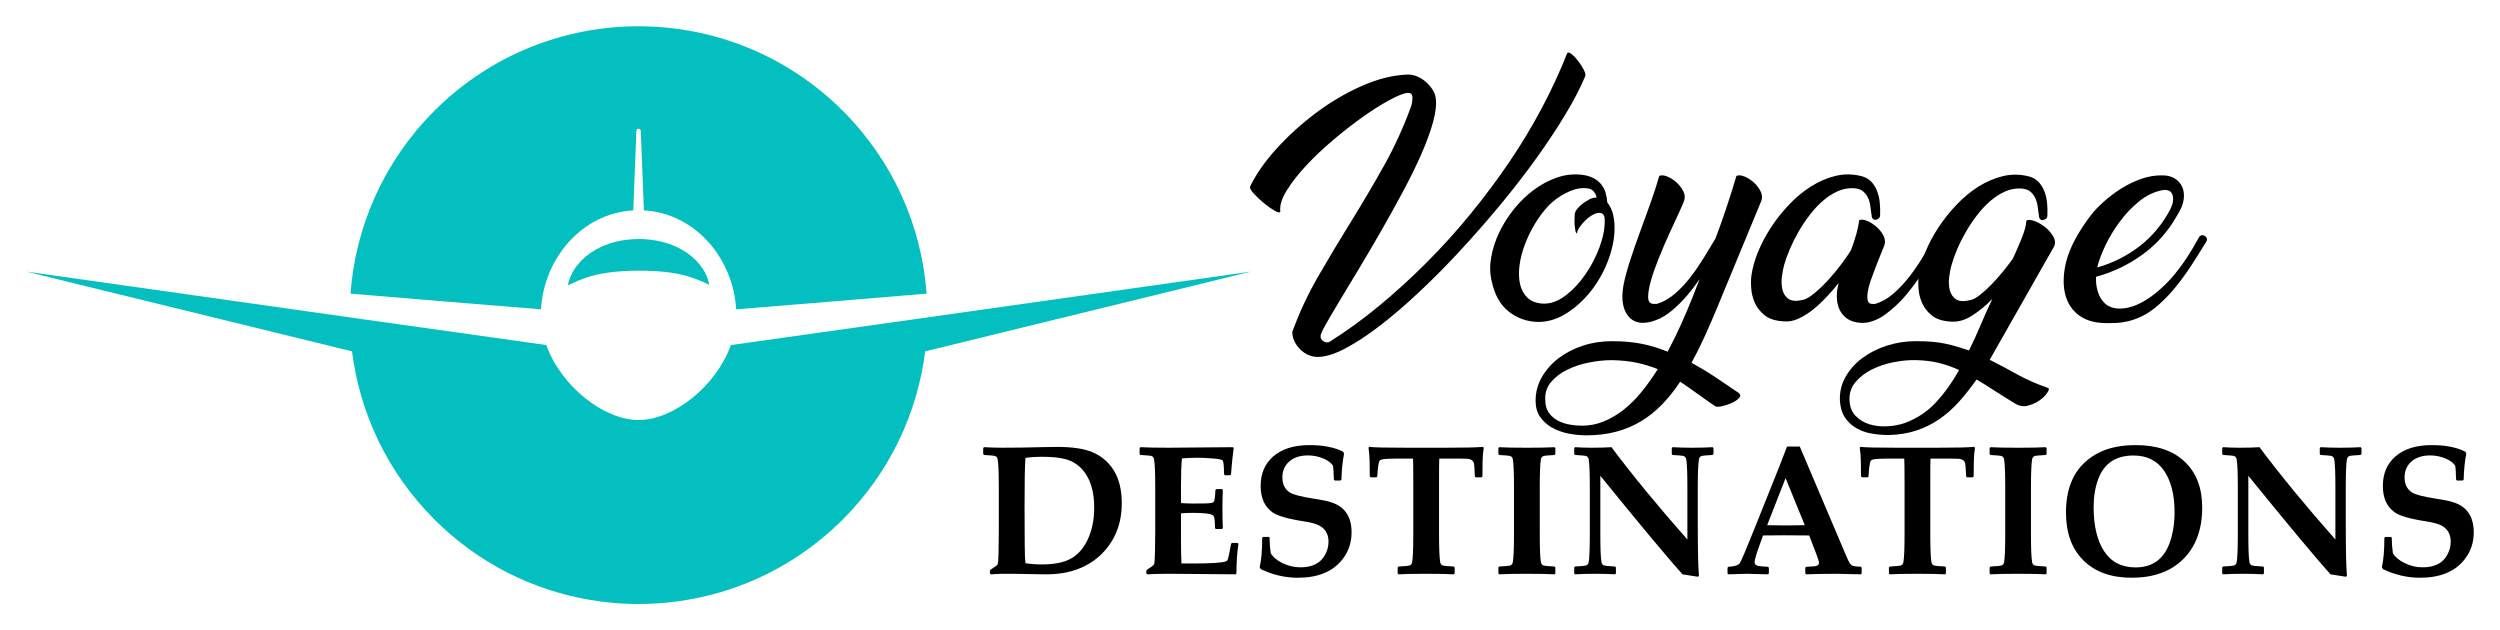<?xml version="1.0" encoding="utf-8"?>
<!-- Generator: Adobe Illustrator 16.0.0, SVG Export Plug-In . SVG Version: 6.00 Build 0)  -->
<!DOCTYPE svg PUBLIC "-//W3C//DTD SVG 1.1//EN" "http://www.w3.org/Graphics/SVG/1.1/DTD/svg11.dtd">
<svg version="1.1" id="Calque_1" xmlns="http://www.w3.org/2000/svg" xmlns:xlink="http://www.w3.org/1999/xlink" x="0px" y="0px"
	 width="238px" height="60px" viewBox="0 0 238 60" enable-background="new 0 0 238 60" xml:space="preserve">
<g>
	<g>
		<path fill="#04BFBF" d="M60.289,20.028l0.294-7.559c0-0.117,0.094-0.211,0.211-0.211c0.116,0,0.209,0.094,0.209,0.211l0.295,7.559
			c4.943,0.279,8.522,4.639,8.782,9.418c5.533-0.443,11.885-0.968,18.136-1.492c-0.471-6.341-3.129-12.55-7.978-17.398
			c-10.74-10.74-28.152-10.74-38.891,0c-4.849,4.849-7.508,11.058-7.978,17.398c6.251,0.524,12.603,1.049,18.135,1.492
			C51.765,24.667,55.345,20.308,60.289,20.028z"/>
		<path fill="#04BFBF" d="M64.937,23.78c-1.285-0.74-2.761-1.029-4.162-1.023c-1.401,0.01-2.874,0.311-4.152,1.062
			c-1.27,0.736-2.315,1.95-2.564,3.356c1.266-0.635,2.34-0.98,3.433-1.162c1.084-0.182,2.167-0.241,3.296-0.245
			c1.128-0.003,2.21,0.049,3.296,0.221c1.093,0.173,2.17,0.507,3.443,1.128C67.271,25.711,66.214,24.503,64.937,23.78z"/>
		<path fill="#04BFBF" d="M119.091,25.856L86.76,30.433c-5.872,0.828-11.826,1.666-17.179,2.416
			c-1.42,3.955-5.501,7.139-8.787,7.139c-3.287,0-7.367-3.184-8.788-7.139c-5.302-0.744-11.195-1.572-17.014-2.394L2.498,25.856
			l31.014,7.592c0.734,5.848,3.346,11.506,7.837,15.998c10.739,10.738,28.151,10.738,38.891,0c4.49-4.492,7.102-10.15,7.837-15.998
			L119.091,25.856z"/>
	</g>
	<g>
		<g>
			<g>
				<path d="M121.888,20.135c-0.038,0.13-0.215,0.107-0.528-0.07c-0.314-0.175-0.652-0.41-1.014-0.706
					c-0.358-0.296-0.684-0.601-0.97-0.916c-0.287-0.314-0.411-0.536-0.374-0.665c0.555-1.167,1.391-2.368,2.51-3.608
					c1.12-1.238,2.378-2.38,3.774-3.426c1.396-1.045,2.862-1.905,4.397-2.58c1.537-0.676,2.998-1.03,4.383-1.068
					c0.279,0,0.561,0.06,0.848,0.181c0.285,0.121,0.557,0.287,0.805,0.499c0.25,0.213,0.463,0.454,0.637,0.722
					c0.178,0.269,0.285,0.541,0.32,0.817c0.092,0.594,0.01,1.36-0.25,2.304c-0.26,0.942-0.639,1.979-1.139,3.107
					c-0.498,1.129-1.086,2.322-1.762,3.579c-0.674,1.259-1.369,2.506-2.08,3.746c-0.711,1.239-1.41,2.428-2.094,3.565
					c-0.686,1.137-1.301,2.159-1.845,3.064c-0.546,0.907-0.985,1.656-1.317,2.248c-0.334,0.591-0.49,0.952-0.473,1.083
					c0,0.221,0.106,0.387,0.32,0.497c0.211,0.112,0.393,0.121,0.541,0.028c1.589-0.998,3.158-2.135,4.701-3.411
					c1.547-1.277,3.049-2.646,4.51-4.107c1.461-1.46,2.859-3.005,4.189-4.633c1.332-1.627,2.572-3.288,3.719-4.979
					c1.148-1.693,2.182-3.413,3.107-5.161c0.924-1.748,1.719-3.473,2.387-5.176c0.072-0.11,0.211-0.086,0.416,0.069
					c0.203,0.158,0.412,0.376,0.623,0.653c0.213,0.277,0.393,0.56,0.541,0.846c0.148,0.287,0.193,0.496,0.139,0.624
					c-0.463,1.11-1.105,2.345-1.928,3.704c-0.822,1.36-1.762,2.771-2.814,4.231c-1.055,1.461-2.203,2.937-3.441,4.425
					c-1.24,1.489-2.508,2.934-3.801,4.329c-1.297,1.397-2.59,2.7-3.887,3.912c-1.293,1.211-2.533,2.271-3.717,3.176
					c-1.182,0.905-2.279,1.623-3.287,2.15c-1.008,0.527-1.874,0.791-2.594,0.791c-0.316,0-0.615-0.064-0.902-0.195
					c-0.289-0.129-0.541-0.305-0.764-0.526c-0.222-0.221-0.403-0.477-0.542-0.763c-0.138-0.287-0.208-0.587-0.208-0.901
					c0.667-1.831,1.494-3.603,2.483-5.314c0.988-1.71,2.021-3.43,3.094-5.16c1.072-1.729,2.117-3.499,3.135-5.313
					c1.018-1.813,1.887-3.718,2.609-5.715c0.092-0.315,0.129-0.606,0.109-0.875c-0.018-0.268-0.174-0.393-0.471-0.374
					c-0.369,0.037-0.939,0.264-1.705,0.681c-0.768,0.415-1.611,0.947-2.525,1.594c-0.918,0.648-1.854,1.379-2.817,2.193
					c-0.962,0.813-1.826,1.632-2.594,2.455c-0.768,0.822-1.387,1.618-1.858,2.385C122.012,18.92,121.813,19.58,121.888,20.135z"/>
				<path d="M150.605,16.638c0.441,0.058,0.816,0.167,1.123,0.334c0.303,0.167,0.547,0.371,0.736,0.611
					c0.182,0.24,0.316,0.509,0.398,0.804c0.086,0.297,0.135,0.592,0.152,0.888c0.332,0.408,0.547,0.944,0.641,1.609
					c0.129,1.036,0.014,2.132-0.348,3.288c-0.359,1.156-0.889,2.215-1.58,3.177c-0.693,0.962-1.506,1.752-2.43,2.372
					c-0.926,0.62-1.875,0.929-2.855,0.929c-1.057-0.019-1.988-0.345-2.805-0.984c-0.813-0.637-1.359-1.613-1.635-2.926
					c-0.168-0.705-0.182-1.452-0.041-2.248c0.139-0.795,0.393-1.582,0.762-2.359c0.367-0.776,0.836-1.517,1.4-2.22
					c0.564-0.702,1.193-1.313,1.887-1.83c0.693-0.519,1.428-0.911,2.207-1.18C148.996,16.635,149.787,16.547,150.605,16.638z
					 M150.131,22.216c-0.072-0.018-0.123-0.097-0.152-0.236c-0.027-0.139-0.051-0.295-0.068-0.471
					c-0.02-0.176-0.023-0.365-0.016-0.569c0.01-0.203,0.016-0.378,0.016-0.526c0.018-0.167,0.092-0.334,0.221-0.501
					c0.131-0.165,0.273-0.314,0.432-0.443c0.156-0.128,0.309-0.235,0.457-0.32c0.146-0.081,0.25-0.142,0.307-0.179
					c0.221-0.112,0.443-0.165,0.664-0.165c-0.037-0.262-0.158-0.483-0.359-0.667c-0.203-0.185-0.576-0.26-1.111-0.223
					c-0.445,0.038-0.941,0.199-1.498,0.486c-0.555,0.286-1.063,0.651-1.525,1.096c-0.498,0.519-0.947,1.105-1.346,1.761
					c-0.398,0.657-0.725,1.328-0.984,2.013s-0.43,1.354-0.514,2.011c-0.084,0.657-0.064,1.248,0.055,1.776
					c0.121,0.526,0.357,0.956,0.709,1.29c0.352,0.332,0.832,0.518,1.441,0.554c0.723,0.038,1.438-0.211,2.148-0.747
					c0.715-0.537,1.354-1.213,1.916-2.025c0.564-0.814,1.016-1.688,1.359-2.623c0.344-0.934,0.504-1.79,0.486-2.566
					c0-0.388-0.129-0.61-0.389-0.667c-0.203-0.035-0.43,0.011-0.68,0.141c-0.25,0.128-0.486,0.296-0.705,0.499
					c-0.225,0.204-0.418,0.426-0.584,0.666C150.242,21.817,150.15,22.03,150.131,22.216z"/>
				<path d="M157.957,16.75c0.184-0.093,0.43-0.078,0.734,0.042c0.305,0.119,0.596,0.301,0.873,0.54
					c0.277,0.241,0.502,0.519,0.666,0.833c0.168,0.315,0.203,0.62,0.109,0.915c-0.092,0.261-0.271,0.677-0.539,1.249
					c-0.268,0.574-0.568,1.226-0.9,1.955c-0.334,0.731-0.658,1.484-0.971,2.263c-0.316,0.777-0.566,1.487-0.752,2.136
					c-0.184,0.646-0.275,1.18-0.275,1.596s0.164,0.634,0.498,0.652h0.334c0.609-0.186,1.182-0.508,1.719-0.972
					c0.535-0.462,1.031-0.99,1.486-1.582c0.453-0.591,0.877-1.211,1.275-1.858c0.398-0.646,0.762-1.248,1.094-1.804
					c0.352-0.925,0.695-1.887,1.027-2.885c0.336-0.999,0.658-2.025,0.973-3.08c0.186-0.093,0.432-0.078,0.734,0.042
					c0.307,0.119,0.596,0.301,0.877,0.54c0.275,0.241,0.496,0.519,0.664,0.833c0.164,0.315,0.203,0.62,0.111,0.915l-4.107,9.933
					c-0.428,1.036-0.846,2.012-1.262,2.928s-0.848,1.78-1.291,2.594c0.777,0.426,1.537,0.883,2.273,1.373
					c0.742,0.49,1.471,0.985,2.195,1.483c0.201,0.149,0.227,0.312,0.068,0.486c-0.158,0.176-0.385,0.334-0.682,0.473
					c-0.295,0.139-0.605,0.245-0.928,0.317c-0.322,0.075-0.551,0.075-0.68,0c-0.648-0.443-1.242-0.859-1.775-1.248
					c-0.539-0.389-1.055-0.747-1.555-1.082c-0.535,0.814-1.109,1.537-1.721,2.165c-0.609,0.629-1.273,1.16-1.996,1.595
					c-0.721,0.436-1.514,0.768-2.373,1c-0.859,0.23-1.807,0.346-2.844,0.346c-0.592,0-1.176-0.061-1.748-0.178
					c-0.572-0.12-1.086-0.311-1.541-0.567c-0.451-0.26-0.822-0.597-1.109-1.011c-0.285-0.415-0.43-0.927-0.43-1.536
					c0-0.812,0.199-1.563,0.598-2.253c0.398-0.691,0.93-1.292,1.594-1.799c0.666-0.507,1.436-0.903,2.303-1.189
					c0.869-0.286,1.785-0.429,2.748-0.429c0.611,0,1.15,0.023,1.621,0.07c0.475,0.046,0.912,0.11,1.318,0.194
					c0.408,0.082,0.801,0.184,1.18,0.305c0.381,0.12,0.781,0.263,1.207,0.43c0.445-0.834,0.871-1.7,1.275-2.595
					c0.408-0.896,0.795-1.816,1.166-2.759l0.611-1.555c-0.369,0.536-0.768,1.054-1.193,1.555c-0.426,0.499-0.887,0.961-1.387,1.387
					c-0.129,0.11-0.297,0.24-0.5,0.389c-0.205,0.147-0.43,0.282-0.68,0.403c-0.25,0.12-0.518,0.221-0.803,0.304
					c-0.289,0.083-0.598,0.126-0.932,0.126c-0.387-0.02-0.719-0.131-0.984-0.333c-0.268-0.204-0.477-0.473-0.623-0.806
					c-0.148-0.333-0.232-0.712-0.25-1.138c-0.02-0.425,0.018-0.878,0.109-1.358c0.131-0.667,0.342-1.452,0.639-2.359
					c0.295-0.906,0.619-1.834,0.971-2.788c0.352-0.951,0.688-1.888,1.016-2.804C157.516,18.234,157.771,17.436,157.957,16.75z
					 M150.574,40.527c0.742,0,1.439-0.135,2.094-0.402c0.66-0.27,1.287-0.639,1.891-1.109c0.598-0.473,1.17-1.037,1.705-1.692
					c0.537-0.657,1.053-1.383,1.555-2.18c-0.629-0.258-1.291-0.461-1.984-0.609c-0.693-0.147-1.484-0.231-2.373-0.249
					c-0.684,0-1.404,0.073-2.166,0.221c-0.756,0.147-1.451,0.376-2.078,0.682c-0.629,0.305-1.148,0.696-1.555,1.177
					c-0.406,0.482-0.592,1.046-0.555,1.693c0,0.5,0.111,0.906,0.332,1.221c0.223,0.314,0.506,0.564,0.846,0.749
					c0.344,0.187,0.717,0.314,1.125,0.388C149.818,40.489,150.207,40.527,150.574,40.527z"/>
				<path d="M178.986,20.494c0,0.131-0.049,0.233-0.141,0.307c-0.092,0.074-0.188,0.116-0.291,0.125
					c-0.102,0.009-0.188-0.022-0.262-0.098c-0.076-0.072-0.111-0.185-0.111-0.334c-0.037-0.183-0.07-0.419-0.098-0.706
					c-0.029-0.286-0.092-0.564-0.193-0.833c-0.104-0.268-0.266-0.502-0.486-0.707c-0.223-0.203-0.545-0.314-0.971-0.333
					c-0.52-0.019-1.021,0.084-1.512,0.305c-0.49,0.223-0.959,0.527-1.402,0.917c-0.445,0.388-0.859,0.838-1.246,1.346
					c-0.391,0.508-0.742,1.035-1.057,1.58c-0.314,0.547-0.586,1.092-0.818,1.637c-0.232,0.547-0.41,1.051-0.543,1.513
					c-0.092,0.314-0.164,0.694-0.219,1.139c-0.057,0.442-0.037,0.854,0.055,1.233c0.094,0.379,0.287,0.672,0.584,0.874
					c0.295,0.204,0.756,0.232,1.385,0.084c0.295-0.073,0.656-0.286,1.082-0.638c0.428-0.352,0.857-0.764,1.291-1.236
					c0.434-0.471,0.846-0.966,1.234-1.484c0.391-0.518,0.703-0.97,0.943-1.358c0.203-0.536,0.377-1.055,0.516-1.554
					c0.137-0.5,0.225-0.934,0.262-1.305c0.186-0.092,0.434-0.072,0.75,0.057c0.314,0.128,0.609,0.314,0.887,0.555
					c0.277,0.239,0.502,0.518,0.666,0.832c0.168,0.314,0.203,0.62,0.111,0.915c-0.111,0.278-0.244,0.61-0.404,0.999
					c-0.156,0.389-0.313,0.786-0.469,1.193c-0.158,0.406-0.307,0.809-0.445,1.206c-0.139,0.399-0.23,0.76-0.277,1.083
					c-0.045,0.323-0.045,0.587,0,0.79c0.047,0.204,0.17,0.315,0.375,0.334h0.332c0.629-0.186,1.217-0.519,1.762-0.999
					c0.547-0.482,1.055-1.026,1.527-1.637c0.471-0.61,0.904-1.25,1.303-1.915c0.398-0.666,0.764-1.276,1.098-1.831
					c0.053-0.092,0.139-0.144,0.248-0.152s0.207,0.014,0.291,0.069c0.084,0.055,0.145,0.129,0.182,0.222s0.018,0.203-0.055,0.334
					c-0.371,0.571-0.732,1.155-1.084,1.747c-0.352,0.591-0.721,1.166-1.109,1.721c-0.387,0.554-0.801,1.091-1.234,1.608
					c-0.436,0.519-0.91,0.989-1.432,1.415c-0.127,0.11-0.291,0.24-0.484,0.389c-0.193,0.147-0.416,0.286-0.664,0.416
					c-0.25,0.13-0.518,0.235-0.807,0.319c-0.285,0.083-0.594,0.115-0.928,0.098c-0.518-0.037-0.938-0.167-1.262-0.389
					c-0.324-0.223-0.568-0.508-0.738-0.86c-0.164-0.352-0.252-0.749-0.26-1.193c-0.012-0.444,0.049-0.896,0.18-1.359
					c-0.371,0.463-0.762,0.915-1.18,1.359c-0.416,0.444-0.846,0.842-1.289,1.193c-0.443,0.353-0.898,0.633-1.361,0.846
					s-0.916,0.3-1.361,0.265c-0.791-0.038-1.41-0.228-1.842-0.57c-0.436-0.342-0.754-0.744-0.957-1.207
					c-0.205-0.462-0.32-0.942-0.348-1.441c-0.029-0.499-0.016-0.917,0.041-1.248c0.094-0.648,0.295-1.36,0.609-2.138
					c0.316-0.776,0.723-1.548,1.221-2.316c0.5-0.769,1.076-1.499,1.736-2.192c0.654-0.694,1.357-1.275,2.109-1.748
					c0.746-0.471,1.527-0.805,2.344-0.999c0.813-0.193,1.645-0.179,2.498,0.043c0.367,0.11,0.67,0.291,0.9,0.54
					c0.229,0.25,0.412,0.547,0.541,0.889c0.127,0.342,0.213,0.713,0.248,1.11C178.994,19.713,179.004,20.107,178.986,20.494z"/>
				<path d="M189.42,34.252c0.848,0.424,1.701,0.875,2.551,1.354s1.85,0.922,2.996,1.328c0.129,0.037,0.111,0.184-0.057,0.442
					c-0.164,0.257-0.41,0.501-0.734,0.733c-0.322,0.229-0.695,0.399-1.123,0.511c-0.426,0.11-0.842,0.036-1.248-0.221
					c-0.703-0.425-1.35-0.83-1.941-1.218c-0.594-0.387-1.158-0.737-1.693-1.051c-0.537,0.757-1.086,1.451-1.65,2.088
					c-0.564,0.636-1.186,1.189-1.861,1.66c-0.674,0.47-1.412,0.838-2.217,1.106c-0.807,0.268-1.699,0.41-2.678,0.429
					c-0.537,0-1.068-0.047-1.596-0.139c-0.527-0.091-1.008-0.262-1.441-0.511c-0.434-0.25-0.797-0.587-1.082-1.01
					c-0.287-0.425-0.449-0.959-0.486-1.605c-0.035-0.812,0.139-1.563,0.527-2.253c0.387-0.691,0.92-1.292,1.592-1.799
					c0.678-0.507,1.459-0.903,2.346-1.189c0.889-0.286,1.805-0.429,2.748-0.429c0.572,0,1.088,0.019,1.541,0.056
					c0.451,0.037,0.877,0.096,1.273,0.181c0.398,0.082,0.779,0.179,1.139,0.29c0.363,0.11,0.734,0.229,1.125,0.359
					c0.408-0.831,0.785-1.662,1.137-2.494s0.713-1.638,1.084-2.414c-0.613,0.629-1.25,1.156-1.916,1.582s-1.322,0.619-1.971,0.583
					c-0.795-0.038-1.41-0.227-1.846-0.569c-0.434-0.342-0.754-0.745-0.955-1.207c-0.203-0.463-0.32-0.942-0.346-1.443
					c-0.031-0.498-0.016-0.914,0.041-1.248c0.09-0.646,0.295-1.359,0.609-2.136s0.721-1.55,1.219-2.317
					c0.502-0.768,1.078-1.499,1.736-2.191c0.656-0.694,1.359-1.276,2.109-1.749c0.746-0.471,1.527-0.804,2.344-0.998
					c0.814-0.194,1.646-0.181,2.496,0.041c0.371,0.112,0.67,0.292,0.902,0.542c0.23,0.25,0.412,0.546,0.541,0.888
					c0.129,0.343,0.213,0.713,0.25,1.109c0.037,0.398,0.045,0.791,0.025,1.18c0,0.129-0.045,0.232-0.137,0.305
					c-0.094,0.075-0.191,0.116-0.293,0.125c-0.1,0.01-0.189-0.022-0.262-0.097c-0.074-0.073-0.109-0.185-0.109-0.333
					c-0.039-0.185-0.072-0.421-0.098-0.708c-0.029-0.286-0.094-0.563-0.195-0.832c-0.102-0.268-0.264-0.503-0.486-0.708
					c-0.221-0.203-0.545-0.314-0.973-0.332c-0.516-0.018-1.021,0.083-1.51,0.305c-0.49,0.223-0.957,0.527-1.402,0.917
					c-0.443,0.387-0.859,0.836-1.248,1.345s-0.738,1.036-1.055,1.581c-0.314,0.547-0.588,1.092-0.818,1.637
					c-0.23,0.547-0.412,1.05-0.541,1.513c-0.092,0.314-0.166,0.694-0.221,1.137c-0.055,0.444-0.037,0.855,0.055,1.235
					c0.094,0.379,0.289,0.67,0.582,0.874c0.297,0.204,0.76,0.231,1.387,0.083c0.26-0.055,0.566-0.222,0.918-0.499
					c0.35-0.278,0.711-0.605,1.08-0.985c0.371-0.379,0.736-0.79,1.098-1.234c0.359-0.444,0.678-0.86,0.955-1.249
					c0.297-0.646,0.574-1.29,0.832-1.929c0.26-0.638,0.41-1.196,0.445-1.678c0.184-0.092,0.449-0.073,0.791,0.056
					c0.344,0.129,0.67,0.319,0.986,0.567c0.313,0.251,0.568,0.537,0.762,0.861s0.234,0.633,0.125,0.929L189.42,34.252z
					 M181.318,40.278c1.166-0.427,2.156-1.084,2.982-1.972c0.822-0.888,1.559-1.914,2.203-3.078
					c-0.645-0.297-1.295-0.524-1.941-0.681c-0.648-0.158-1.357-0.245-2.135-0.263c-0.664-0.02-1.381,0.046-2.137,0.193
					c-0.76,0.147-1.455,0.379-2.082,0.693c-0.629,0.314-1.146,0.712-1.553,1.192c-0.408,0.482-0.604,1.046-0.584,1.693
					c0.021,0.647,0.215,1.16,0.584,1.54c0.369,0.378,0.816,0.646,1.346,0.806c0.527,0.156,1.09,0.216,1.693,0.18
					C180.297,40.546,180.836,40.444,181.318,40.278z"/>
				<path d="M207.287,20.467c-0.834,1.5-1.926,2.743-3.275,3.733c-1.35,0.989-2.84,1.706-4.469,2.15
					c-0.016,0.314,0,0.628,0.057,0.942s0.148,0.611,0.277,0.888c0.131,0.277,0.307,0.518,0.527,0.721
					c0.223,0.205,0.5,0.343,0.834,0.418c0.404,0.092,0.873,0.078,1.4-0.042c0.525-0.12,1.08-0.361,1.664-0.722
					s1.18-0.838,1.789-1.429c0.613-0.592,1.213-1.313,1.805-2.165c0.293-0.425,0.564-0.841,0.805-1.248s0.461-0.796,0.664-1.165
					c0.074-0.092,0.164-0.144,0.266-0.152s0.193,0.014,0.277,0.069c0.082,0.055,0.141,0.129,0.18,0.222
					c0.037,0.093,0.018,0.203-0.057,0.334c-0.26,0.405-0.535,0.851-0.83,1.33c-0.297,0.482-0.625,0.985-0.986,1.513
					c-0.359,0.527-0.76,1.055-1.193,1.582s-0.922,1.03-1.457,1.513c-0.537,0.479-1.053,0.845-1.553,1.095
					c-0.5,0.251-0.971,0.425-1.414,0.527c-0.443,0.101-0.844,0.156-1.195,0.166c-0.35,0.01-0.637,0.015-0.857,0.015
					c-1.26,0-2.238-0.334-2.941-0.999c-0.705-0.666-1.084-1.573-1.139-2.72c-0.037-1.055,0.152-2.104,0.57-3.149
					c0.414-1.044,1.084-2.178,2.012-3.399c0.293-0.387,0.689-0.808,1.191-1.261c0.5-0.452,1.055-0.874,1.664-1.262
					c0.609-0.389,1.258-0.703,1.941-0.944c0.686-0.24,1.369-0.351,2.055-0.332c0.443,0,0.826,0.101,1.152,0.305
					c0.322,0.203,0.557,0.477,0.707,0.818c0.146,0.342,0.188,0.741,0.125,1.191C207.818,19.465,207.619,19.951,207.287,20.467z
					 M199.682,25.351c-0.016,0.037-0.025,0.074-0.025,0.112c1.498-0.427,2.85-1.106,4.051-2.04s2.174-2.104,2.912-3.511
					c0.26-0.536,0.324-0.992,0.195-1.373c-0.129-0.379-0.453-0.521-0.971-0.429c-0.779,0.147-1.51,0.499-2.193,1.055
					c-0.686,0.554-1.295,1.192-1.828,1.913c-0.539,0.722-0.992,1.466-1.361,2.233C200.09,24.079,199.832,24.76,199.682,25.351z"/>
			</g>
		</g>
		<g>
			<path d="M106.792,47.909c0,1.93-0.629,3.531-1.888,4.802c-0.616,0.62-1.36,1.103-2.239,1.444
				c-0.939,0.369-2.036,0.542-3.288,0.52l-3.017-0.051c-0.821-0.01-1.499,0.006-2.034,0.051l-0.085-0.084v-0.24l0.043-0.103
				c0.421-0.268,0.649-0.435,0.683-0.504c0.051-0.103,0.082-0.481,0.094-1.137l0.025-1.914v-4.331c0-1.354-0.038-2.238-0.111-2.648
				c-0.027-0.165-0.125-0.271-0.29-0.316c-0.085-0.022-0.419-0.052-1.001-0.084L93.6,43.228v-0.581l0.084-0.076
				c0.604,0.033,1.18,0.052,1.727,0.052c1.328,0,2.523-0.019,3.588-0.052c0.53-0.018,1.063-0.026,1.599-0.026
				c1.48,0,2.615,0.168,3.407,0.505c0.866,0.369,1.543,0.95,2.033,1.741C106.541,45.606,106.792,46.645,106.792,47.909z
				 M104.168,48.319c0-1.578-0.381-2.791-1.145-3.64c-0.399-0.444-0.896-0.757-1.495-0.94c-0.571-0.171-1.364-0.255-2.384-0.255
				c-0.531,0-1.036,0.036-1.521,0.11c-0.057,0.638-0.086,2.182-0.086,4.631l0.018,3.733c0.005,0.831,0.029,1.384,0.068,1.658
				c0.5,0.079,1.014,0.119,1.538,0.119c1.134,0,2.028-0.165,2.682-0.497c0.708-0.357,1.267-0.968,1.685-1.827
				C103.955,50.522,104.168,49.493,104.168,48.319z"/>
			<path d="M117.898,51.771c-0.126,0.832-0.19,1.771-0.19,2.82l-0.084,0.084l-6.211-0.051c-1.036,0-1.769,0.019-2.196,0.051
				l-0.084-0.084v-0.24l0.042-0.103c0.422-0.268,0.649-0.435,0.684-0.504c0.052-0.107,0.082-0.487,0.093-1.137l0.026-1.914v-4.331
				c0-1.354-0.037-2.238-0.111-2.648c-0.028-0.165-0.125-0.271-0.29-0.316c-0.086-0.022-0.419-0.052-1.001-0.084l-0.085-0.086
				v-0.581l0.085-0.076c0.576,0.033,1.463,0.052,2.668,0.052c1.07,0,3.105-0.019,6.108-0.052l0.094,0.067l-0.112,0.948
				c-0.034,0.302-0.06,0.56-0.077,0.769l-0.06,0.795l-0.085,0.095h-0.495l-0.086-0.087c-0.006-0.774-0.052-1.215-0.138-1.323
				c-0.062-0.079-0.369-0.143-0.919-0.188c-0.549-0.047-1.032-0.069-1.447-0.069c-0.495,0-0.998,0.021-1.503,0.061
				c-0.063,0.598-0.094,1.427-0.094,2.487v1.767c0.448,0.029,0.815,0.043,1.093,0.043l1.119-0.009
				c0.523-0.005,0.82-0.048,0.889-0.128c0.091-0.103,0.152-0.487,0.179-1.153l0.087-0.085h0.529l0.084,0.085
				c-0.023,0.638-0.034,1.222-0.034,1.751c0,0.576,0.011,1.206,0.034,1.889l-0.084,0.076h-0.575l-0.084-0.085
				c0-0.654-0.045-1.043-0.137-1.166c-0.091-0.122-0.367-0.202-0.829-0.243c-0.347-0.029-0.717-0.043-1.11-0.043
				c-0.417,0-0.804,0.014-1.161,0.043v2.604c0,0.748,0.013,1.471,0.042,2.171h1.163c1.664,0,2.682-0.064,3.057-0.196
				c0.064-0.022,0.109-0.055,0.137-0.094c0.058-0.08,0.112-0.251,0.163-0.514l0.205-1.058l0.085-0.095h0.52L117.898,51.771z"/>
			<path d="M128.67,50.678c0,0.939-0.269,1.769-0.805,2.485c-0.465,0.632-1.079,1.103-1.835,1.409
				c-0.696,0.286-1.524,0.429-2.486,0.429c-1.197,0-2.371-0.274-3.52-0.82l-0.103-0.189c0.16-0.654,0.24-1.586,0.24-2.793
				l0.084-0.086h0.547l0.078,0.086v0.196c0,0.319,0.034,0.74,0.102,1.265c0.204,0.363,0.574,0.678,1.102,0.939
				c0.553,0.273,1.128,0.41,1.726,0.41c1.128,0,1.909-0.392,2.342-1.179c0.221-0.404,0.333-0.823,0.333-1.256
				c0-0.729-0.305-1.25-0.915-1.563c-0.301-0.152-0.788-0.281-1.461-0.385c-1.521-0.232-2.521-0.526-2.998-0.881
				c-0.723-0.534-1.086-1.362-1.086-2.485c0-1.167,0.393-2.098,1.179-2.793c0.832-0.729,1.987-1.094,3.469-1.094
				c1.333,0,2.409,0.213,3.229,0.641l0.06,0.206c-0.137,0.677-0.22,1.491-0.247,2.441l-0.095,0.086h-0.538l-0.086-0.086
				c-0.015-0.683-0.046-1.126-0.085-1.331c-0.176-0.269-0.484-0.496-0.921-0.684c-0.468-0.194-0.955-0.291-1.461-0.291
				c-0.764,0-1.367,0.204-1.811,0.606c-0.417,0.382-0.624,0.874-0.624,1.479c0,0.654,0.236,1.137,0.708,1.442
				c0.309,0.201,1.034,0.391,2.179,0.573c0.119,0.017,0.452,0.075,0.999,0.171c0.335,0.057,0.647,0.14,0.931,0.249
				c0.575,0.216,1.007,0.546,1.3,0.99C128.514,49.35,128.67,49.954,128.67,50.678z"/>
			<path d="M141.254,42.622c-0.068,0.42-0.107,0.855-0.113,1.307l-0.014,1.426l-0.086,0.086h-0.539l-0.094-0.076
				c-0.029-0.729-0.059-1.158-0.096-1.283c-0.066-0.227-0.248-0.361-0.545-0.401c-0.115-0.017-0.648-0.024-1.607-0.024h-1.143
				c-0.012,0.199-0.02,0.99-0.02,2.374v4.854c0,1.354,0.039,2.236,0.113,2.646c0.027,0.166,0.123,0.271,0.289,0.316
				c0.084,0.023,0.418,0.052,1,0.086l0.086,0.085v0.573l-0.086,0.084c-0.564-0.032-1.441-0.051-2.633-0.051
				c-1.219,0-2.096,0.019-2.631,0.051l-0.076-0.077v-0.58l0.086-0.085c0.58-0.034,0.914-0.063,1-0.086
				c0.164-0.046,0.262-0.15,0.291-0.316c0.072-0.41,0.109-1.292,0.109-2.646v-4.854c0-1.406-0.008-2.198-0.025-2.374h-1.221
				c-1.02,0-1.615,0.03-1.785,0.094c-0.092,0.034-0.154,0.076-0.189,0.128c-0.051,0.091-0.094,0.273-0.127,0.546
				c-0.041,0.303-0.066,0.613-0.076,0.932l-0.088,0.086h-0.539l-0.092-0.086l-0.018-1.46c-0.006-0.41-0.039-0.834-0.102-1.272
				l0.076-0.086c0.336,0.056,1.561,0.086,3.674,0.086h3.459c1.947,0,3.174-0.03,3.674-0.086L141.254,42.622z"/>
			<path d="M148.07,54.591l-0.076,0.084c-0.568-0.032-1.447-0.051-2.641-0.051c-1.184,0-2.063,0.019-2.631,0.051l-0.076-0.084
				v-0.573l0.086-0.085c0.58-0.034,0.914-0.063,0.998-0.086c0.166-0.046,0.264-0.15,0.289-0.316c0.076-0.41,0.113-1.292,0.113-2.646
				v-4.521c0-1.354-0.037-2.238-0.113-2.648c-0.025-0.165-0.123-0.271-0.289-0.316c-0.084-0.022-0.418-0.052-0.998-0.084
				l-0.086-0.086v-0.581l0.086-0.076c0.547,0.033,1.424,0.052,2.631,0.052c1.201,0,2.074-0.019,2.621-0.052l0.086,0.076v0.581
				l-0.086,0.086c-0.58,0.032-0.912,0.062-0.998,0.084c-0.166,0.046-0.262,0.151-0.289,0.316c-0.076,0.41-0.111,1.294-0.111,2.648
				v4.521c0,1.354,0.035,2.236,0.111,2.646c0.027,0.166,0.123,0.271,0.289,0.316c0.086,0.023,0.418,0.052,0.998,0.086l0.086,0.085
				V54.591z"/>
			<path d="M163.125,43.228l-0.096,0.086c-0.58,0.032-0.912,0.062-0.998,0.084c-0.166,0.046-0.264,0.151-0.289,0.316
				c-0.076,0.41-0.113,1.294-0.113,2.648v3.47c0,2.557,0.037,4.224,0.113,4.997l-0.113,0.077c-0.645-0.108-1.131-0.186-1.461-0.231
				c-1.527-1.714-4.133-4.841-7.816-9.38v5.589c0,1.354,0.037,2.236,0.111,2.646c0.027,0.166,0.123,0.271,0.291,0.316
				c0.086,0.023,0.418,0.052,0.998,0.086l0.084,0.085v0.58l-0.084,0.077c-0.654-0.032-1.264-0.051-1.826-0.051
				c-0.656,0-1.314,0.019-1.975,0.051l-0.086-0.077v-0.58l0.086-0.085c0.58-0.034,0.912-0.063,0.998-0.086
				c0.166-0.046,0.264-0.15,0.293-0.316c0.072-0.41,0.107-1.292,0.107-2.646v-4.521c0-1.354-0.035-2.238-0.107-2.648
				c-0.029-0.165-0.127-0.271-0.293-0.316c-0.086-0.022-0.418-0.052-0.998-0.084l-0.086-0.086v-0.581l0.086-0.076
				c0.541,0.033,1.055,0.052,1.545,0.052c0.771,0,1.408-0.019,1.914-0.052c2.051,2.733,4.461,5.663,7.229,8.791v-4.999
				c0-1.354-0.037-2.238-0.111-2.648c-0.029-0.165-0.125-0.271-0.291-0.316c-0.086-0.022-0.418-0.052-0.998-0.084l-0.086-0.086
				v-0.581l0.086-0.076c0.637,0.033,1.242,0.052,1.82,0.052c0.732,0,1.393-0.019,1.98-0.052l0.086,0.076V43.228z"/>
			<path d="M177.229,54.591l-0.074,0.084c-1.268-0.032-2.029-0.051-2.291-0.051c-1.049,0-2.023,0.019-2.922,0.051l-0.078-0.084
				v-0.539l0.086-0.093l0.742-0.045c0.314-0.016,0.473-0.126,0.473-0.333c0-0.119-0.082-0.387-0.24-0.803l-0.691-1.803
				c-0.785-0.011-1.59-0.016-2.41-0.016c-0.443,0-1.104,0.005-1.982,0.016l-0.377,1.042c-0.283,0.793-0.426,1.288-0.426,1.487
				c0,0.217,0.133,0.345,0.402,0.385c0.146,0.022,0.439,0.046,0.869,0.069l0.086,0.085v0.547l-0.086,0.084
				c-1.053-0.032-1.73-0.051-2.031-0.051c-0.234,0-0.813,0.019-1.736,0.051l-0.082-0.077v-0.554l0.092-0.085
				c0.586-0.036,0.947-0.151,1.082-0.352c0.133-0.199,0.637-1.387,1.506-3.563l2.23-5.578c0.166-0.434,0.418-1.085,0.754-1.956
				h1.213l4.525,10.652c0.18,0.405,0.338,0.632,0.48,0.684c0.189,0.067,0.457,0.103,0.813,0.103l0.074,0.095V54.591z
				 M171.813,49.994l-1.826-4.478l-1.752,4.478c0.465,0.017,1.072,0.024,1.818,0.024C170.775,50.019,171.361,50.011,171.813,49.994z
				"/>
			<path d="M188.018,42.622c-0.066,0.42-0.104,0.855-0.109,1.307l-0.018,1.426l-0.084,0.086h-0.539l-0.092-0.076
				c-0.033-0.729-0.063-1.158-0.096-1.283c-0.068-0.227-0.252-0.361-0.549-0.401c-0.113-0.017-0.648-0.024-1.604-0.024h-1.146
				c-0.012,0.199-0.018,0.99-0.018,2.374v4.854c0,1.354,0.039,2.236,0.111,2.646c0.029,0.166,0.127,0.271,0.291,0.316
				c0.086,0.023,0.42,0.052,0.998,0.086l0.088,0.085v0.573l-0.088,0.084c-0.564-0.032-1.441-0.051-2.629-0.051
				c-1.219,0-2.098,0.019-2.631,0.051l-0.078-0.077v-0.58l0.084-0.085c0.584-0.034,0.916-0.063,1-0.086
				c0.168-0.046,0.264-0.15,0.291-0.316c0.074-0.41,0.113-1.292,0.113-2.646v-4.854c0-1.406-0.01-2.198-0.029-2.374h-1.221
				c-1.018,0-1.615,0.03-1.785,0.094c-0.09,0.034-0.154,0.076-0.186,0.128c-0.053,0.091-0.096,0.273-0.131,0.546
				c-0.039,0.303-0.064,0.613-0.076,0.932l-0.086,0.086h-0.537l-0.094-0.086l-0.018-1.46c-0.006-0.41-0.039-0.834-0.104-1.272
				l0.076-0.086c0.338,0.056,1.561,0.086,3.674,0.086h3.459c1.949,0,3.172-0.03,3.676-0.086L188.018,42.622z"/>
			<path d="M194.836,54.591l-0.078,0.084c-0.568-0.032-1.449-0.051-2.641-0.051c-1.182,0-2.059,0.019-2.631,0.051l-0.074-0.084
				v-0.573l0.086-0.085c0.58-0.034,0.912-0.063,0.998-0.086c0.164-0.046,0.262-0.15,0.293-0.316c0.07-0.41,0.109-1.292,0.109-2.646
				v-4.521c0-1.354-0.039-2.238-0.109-2.648c-0.031-0.165-0.129-0.271-0.293-0.316c-0.086-0.022-0.418-0.052-0.998-0.084
				l-0.086-0.086v-0.581l0.086-0.076c0.547,0.033,1.422,0.052,2.631,0.052c1.201,0,2.076-0.019,2.621-0.052l0.086,0.076v0.581
				l-0.086,0.086c-0.58,0.032-0.914,0.062-0.998,0.084c-0.168,0.046-0.264,0.151-0.291,0.316c-0.074,0.41-0.113,1.294-0.113,2.648
				v4.521c0,1.354,0.039,2.236,0.113,2.646c0.027,0.166,0.123,0.271,0.291,0.316c0.084,0.023,0.418,0.052,0.998,0.086l0.086,0.085
				V54.591z"/>
			<path d="M209.65,48.311c0,2.103-0.613,3.751-1.836,4.946c-1.191,1.162-2.816,1.744-4.877,1.744c-1.949,0-3.479-0.549-4.59-1.646
				c-1.111-1.096-1.666-2.62-1.666-4.573c0-2.74,1.047-4.636,3.135-5.69c0.951-0.479,2.123-0.718,3.512-0.718
				c1.988,0,3.533,0.521,4.641,1.563C209.09,44.996,209.65,46.453,209.65,48.311z M207.018,48.755c0-1.651-0.332-2.963-0.994-3.936
				c-0.664-0.969-1.637-1.455-2.918-1.455c-1.691,0-2.813,0.76-3.367,2.281c-0.283,0.779-0.426,1.654-0.426,2.622
				c0,1.761,0.324,3.15,0.973,4.169c0.674,1.055,1.68,1.581,3.018,1.581c1.623,0,2.715-0.8,3.271-2.4
				C206.869,50.768,207.018,49.814,207.018,48.755z"/>
			<path d="M224.814,43.228l-0.094,0.086c-0.58,0.032-0.916,0.062-1.002,0.084c-0.162,0.046-0.26,0.151-0.289,0.316
				c-0.074,0.41-0.111,1.294-0.111,2.648v3.47c0,2.557,0.037,4.224,0.111,4.997l-0.111,0.077c-0.643-0.108-1.129-0.186-1.461-0.231
				c-1.525-1.714-4.133-4.841-7.816-9.38v5.589c0,1.354,0.037,2.236,0.109,2.646c0.031,0.166,0.127,0.271,0.291,0.316
				c0.086,0.023,0.42,0.052,1,0.086l0.086,0.085v0.58l-0.086,0.077c-0.654-0.032-1.264-0.051-1.828-0.051
				c-0.654,0-1.313,0.019-1.971,0.051l-0.088-0.077v-0.58l0.088-0.085c0.578-0.034,0.912-0.063,0.998-0.086
				c0.164-0.046,0.262-0.15,0.289-0.316c0.074-0.41,0.111-1.292,0.111-2.646v-4.521c0-1.354-0.037-2.238-0.111-2.648
				c-0.027-0.165-0.125-0.271-0.289-0.316c-0.086-0.022-0.42-0.052-0.998-0.084l-0.088-0.086v-0.581l0.088-0.076
				c0.537,0.033,1.055,0.052,1.545,0.052c0.768,0,1.406-0.019,1.914-0.052c2.051,2.733,4.457,5.663,7.229,8.791v-4.999
				c0-1.354-0.039-2.238-0.113-2.648c-0.027-0.165-0.125-0.271-0.291-0.316c-0.084-0.022-0.418-0.052-1-0.084l-0.084-0.086v-0.581
				l0.084-0.076c0.639,0.033,1.246,0.052,1.818,0.052c0.736,0,1.398-0.019,1.984-0.052l0.086,0.076V43.228z"/>
			<path d="M235.502,50.678c0,0.939-0.268,1.769-0.805,2.485c-0.467,0.632-1.078,1.103-1.836,1.409
				c-0.695,0.286-1.525,0.429-2.484,0.429c-1.197,0-2.371-0.274-3.521-0.82l-0.104-0.189c0.16-0.654,0.24-1.586,0.24-2.793
				l0.084-0.086h0.547l0.078,0.086v0.196c0,0.319,0.035,0.74,0.102,1.265c0.207,0.363,0.574,0.678,1.104,0.939
				c0.553,0.273,1.127,0.41,1.725,0.41c1.129,0,1.91-0.392,2.344-1.179c0.219-0.404,0.332-0.823,0.332-1.256
				c0-0.729-0.307-1.25-0.914-1.563c-0.301-0.152-0.789-0.281-1.463-0.385c-1.52-0.232-2.52-0.526-2.996-0.881
				c-0.723-0.534-1.088-1.362-1.088-2.485c0-1.167,0.393-2.098,1.18-2.793c0.832-0.729,1.988-1.094,3.469-1.094
				c1.334,0,2.41,0.213,3.23,0.641l0.061,0.206c-0.139,0.677-0.221,1.491-0.248,2.441l-0.096,0.086h-0.537l-0.088-0.086
				c-0.014-0.683-0.043-1.126-0.084-1.331c-0.176-0.269-0.484-0.496-0.922-0.684c-0.467-0.194-0.953-0.291-1.461-0.291
				c-0.762,0-1.367,0.204-1.813,0.606c-0.414,0.382-0.623,0.874-0.623,1.479c0,0.654,0.236,1.137,0.709,1.442
				c0.309,0.201,1.033,0.391,2.18,0.573c0.117,0.017,0.451,0.075,0.998,0.171c0.336,0.057,0.646,0.14,0.932,0.249
				c0.576,0.216,1.008,0.546,1.299,0.99C235.344,49.35,235.502,49.954,235.502,50.678z"/>
		</g>
	</g>
</g>
</svg>
